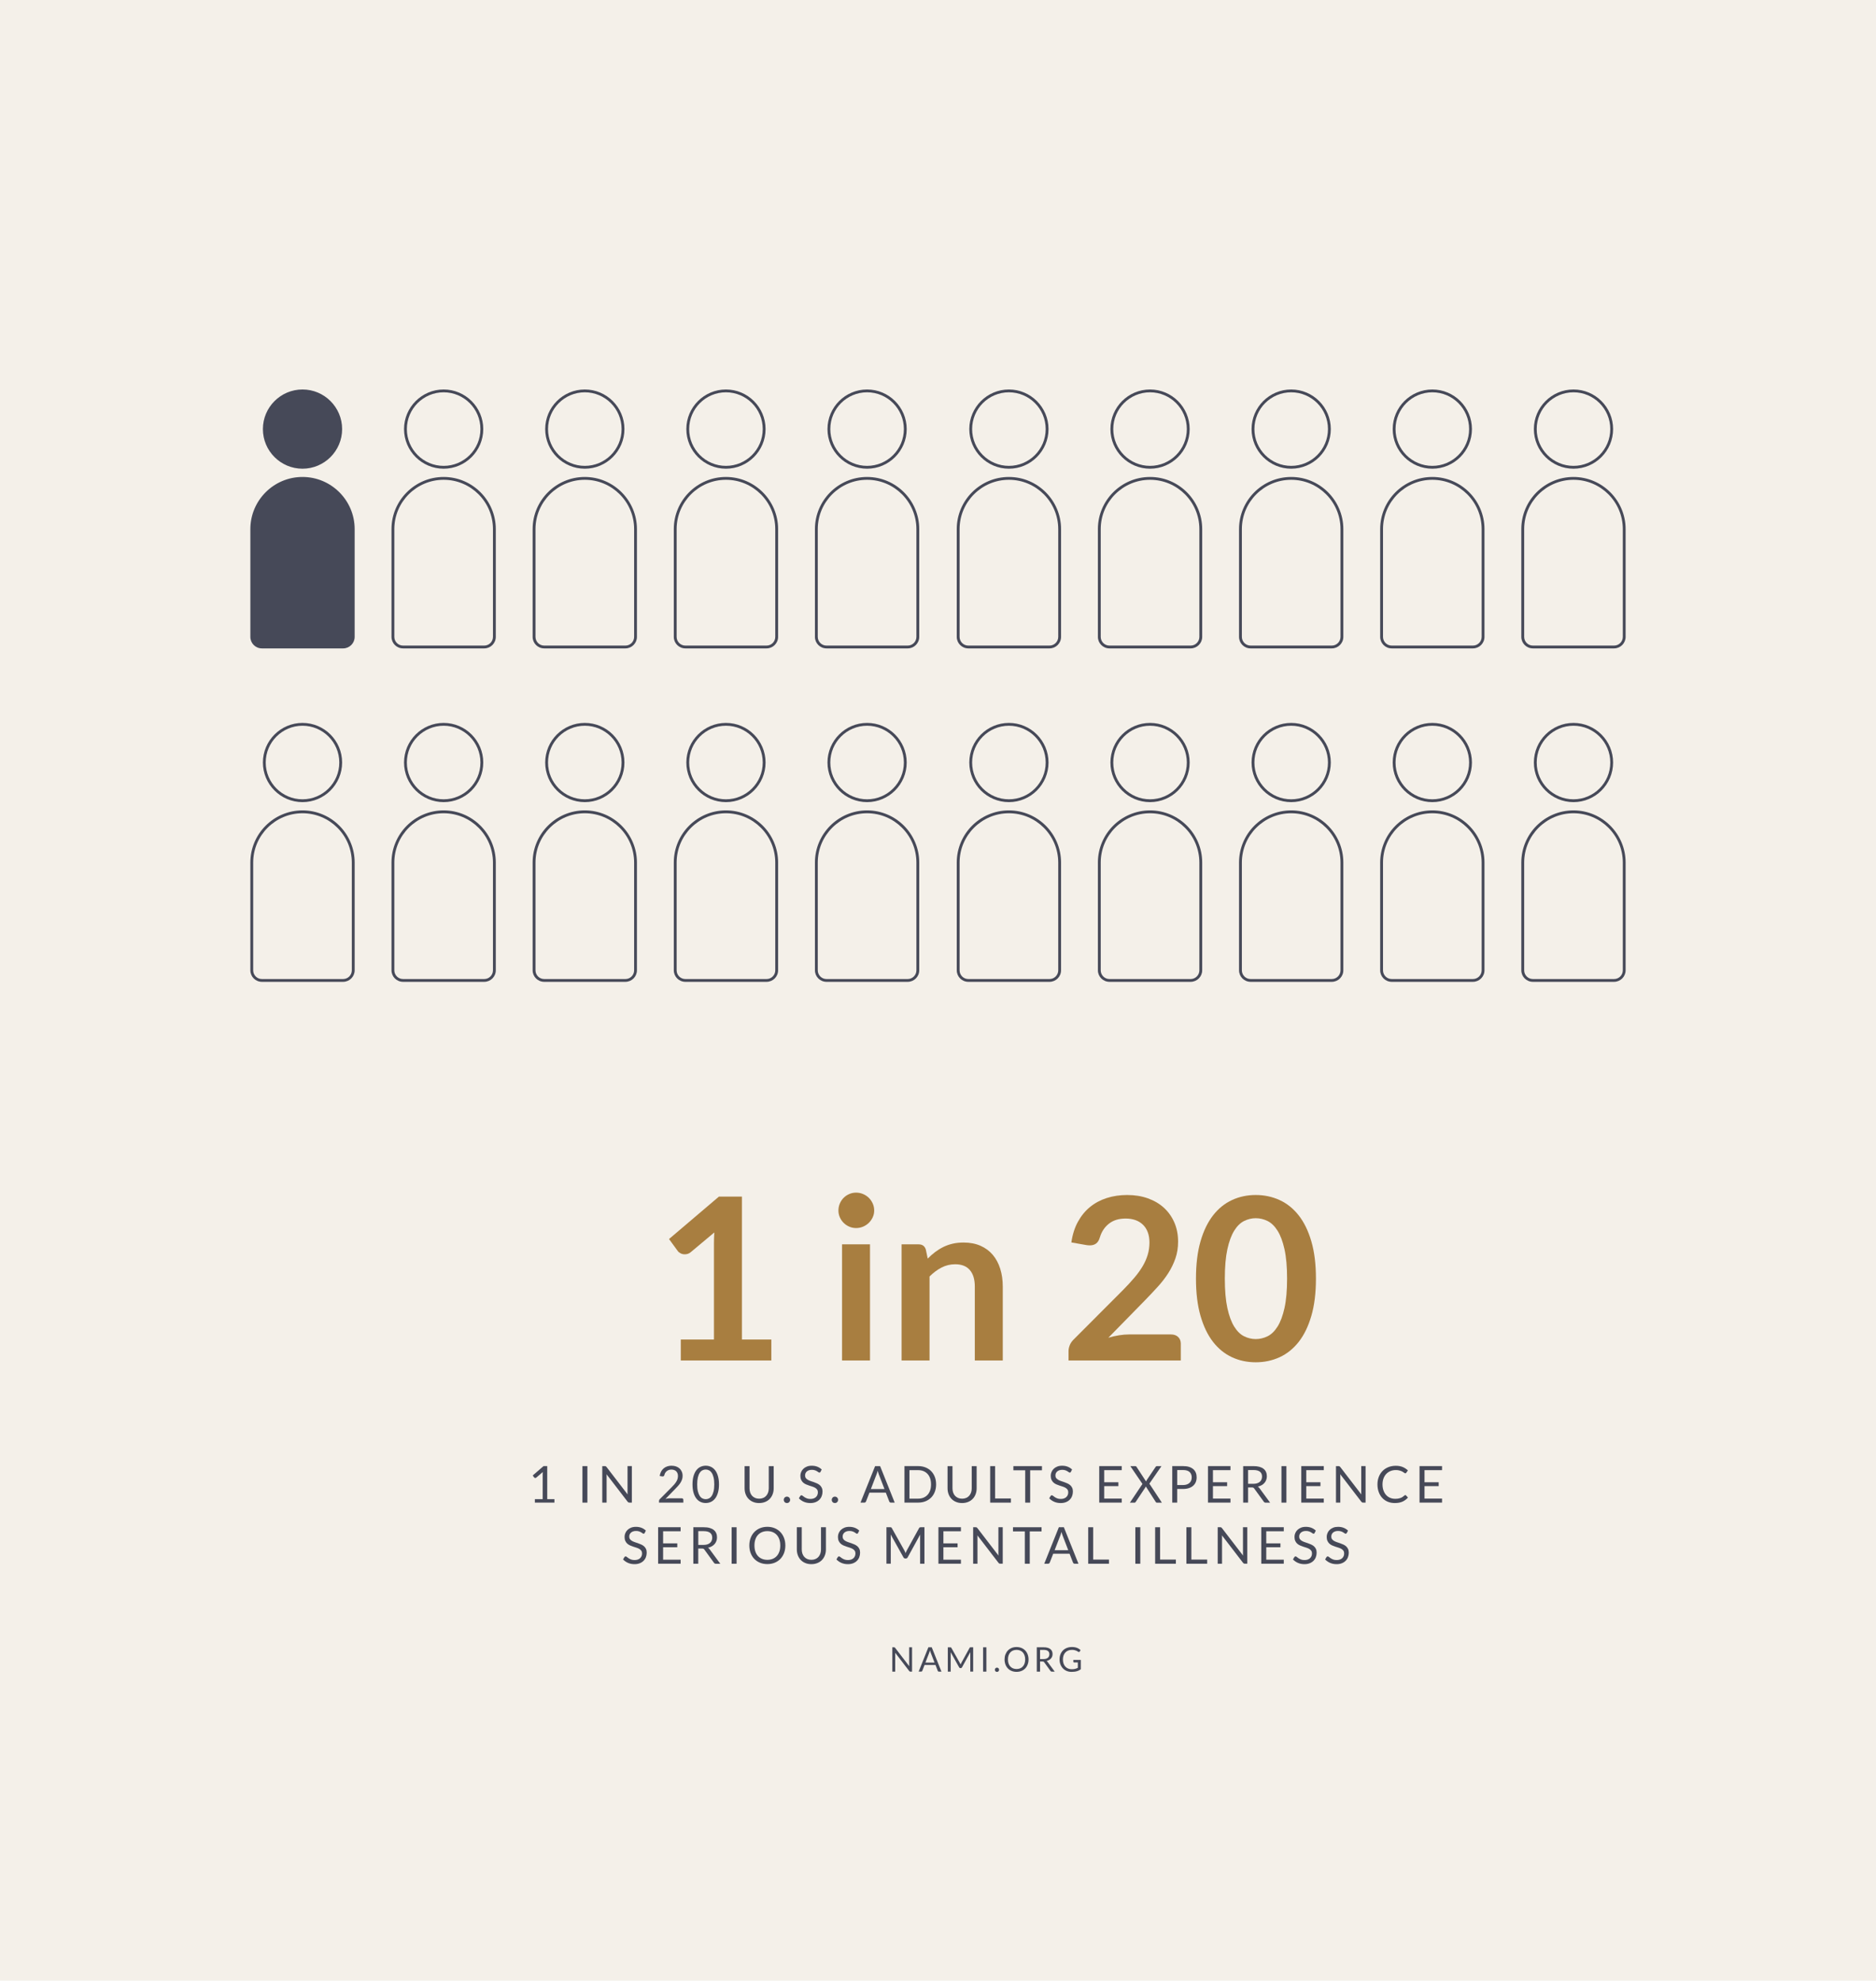 <?xml version="1.0" encoding="UTF-8"?>
<svg id="Layer_2" data-name="Layer 2" xmlns="http://www.w3.org/2000/svg" viewBox="0 0 663 700">
  <defs>
    <style>
      .cls-1 {
        isolation: isolate;
      }

      .cls-2 {
        fill: #a87e40;
      }

      .cls-3 {
        fill: #464958;
      }

      .cls-4 {
        fill: #f4f0e9;
      }
    </style>
  </defs>
  <g id="People_stats_-_2" data-name="People stats - 2">
    <g id="_1_in_20" data-name="1 in 20">
      <rect class="cls-4" width="663" height="700"/>
      <g>
        <g>
          <circle class="cls-3" cx="106.91" cy="151.65" r="13.5"/>
          <path class="cls-3" d="M106.91,165.65c-7.72,0-14-6.28-14-14s6.28-14,14-14,14,6.28,14,14-6.28,14-14,14ZM106.91,138.65c-7.17,0-13,5.83-13,13s5.83,13,13,13,13-5.83,13-13-5.83-13-13-13Z"/>
        </g>
        <g>
          <path class="cls-3" d="M106.91,169.07h0c9.89,0,17.93,8.03,17.93,17.93v38.09c0,1.97-1.6,3.57-3.57,3.57h-28.72c-1.97,0-3.57-1.6-3.57-3.57v-38.09c0-9.89,8.03-17.93,17.93-17.93Z"/>
          <path class="cls-3" d="M121.27,229.16h-28.72c-2.24,0-4.07-1.82-4.07-4.07v-38.09c0-10.16,8.27-18.43,18.43-18.43s18.43,8.27,18.43,18.43v38.09c0,2.24-1.83,4.07-4.07,4.07ZM106.91,169.57c-9.61,0-17.43,7.82-17.43,17.43v38.09c0,1.69,1.38,3.07,3.07,3.07h28.72c1.69,0,3.07-1.38,3.07-3.07v-38.09c0-9.61-7.82-17.43-17.43-17.43Z"/>
        </g>
      </g>
      <g>
        <path class="cls-3" d="M156.79,165.65c-7.72,0-14-6.28-14-14s6.28-14,14-14,14,6.28,14,14-6.28,14-14,14ZM156.79,138.65c-7.17,0-13,5.83-13,13s5.83,13,13,13,13-5.83,13-13-5.83-13-13-13Z"/>
        <path class="cls-3" d="M171.15,229.16h-28.72c-2.24,0-4.07-1.82-4.07-4.07v-38.09c0-10.16,8.27-18.43,18.43-18.43s18.43,8.27,18.43,18.43v38.09c0,2.24-1.82,4.07-4.07,4.07ZM156.79,169.57c-9.61,0-17.43,7.82-17.43,17.43v38.09c0,1.69,1.38,3.07,3.07,3.07h28.72c1.69,0,3.07-1.38,3.07-3.07v-38.09c0-9.61-7.82-17.43-17.43-17.43Z"/>
      </g>
      <g>
        <path class="cls-3" d="M206.68,165.65c-7.72,0-14-6.28-14-14s6.28-14,14-14,14,6.28,14,14-6.28,14-14,14ZM206.68,138.65c-7.17,0-13,5.83-13,13s5.83,13,13,13,13-5.83,13-13-5.83-13-13-13Z"/>
        <path class="cls-3" d="M221.03,229.16h-28.72c-2.24,0-4.07-1.82-4.07-4.07v-38.09c0-10.16,8.27-18.43,18.43-18.43s18.43,8.27,18.43,18.43v38.09c0,2.24-1.83,4.07-4.07,4.07ZM206.68,169.57c-9.61,0-17.43,7.82-17.43,17.43v38.09c0,1.69,1.38,3.07,3.07,3.07h28.72c1.69,0,3.07-1.38,3.07-3.07v-38.09c0-9.61-7.82-17.43-17.43-17.43Z"/>
      </g>
      <g>
        <path class="cls-3" d="M256.56,165.65c-7.72,0-14-6.28-14-14s6.28-14,14-14,14,6.28,14,14-6.28,14-14,14ZM256.56,138.65c-7.17,0-13,5.83-13,13s5.83,13,13,13,13-5.83,13-13-5.83-13-13-13Z"/>
        <path class="cls-3" d="M270.92,229.16h-28.72c-2.24,0-4.07-1.82-4.07-4.07v-38.09c0-10.16,8.27-18.43,18.43-18.43s18.43,8.27,18.43,18.43v38.09c0,2.24-1.82,4.07-4.07,4.07ZM256.56,169.57c-9.61,0-17.43,7.82-17.43,17.43v38.09c0,1.69,1.38,3.07,3.07,3.07h28.72c1.69,0,3.07-1.38,3.07-3.07v-38.09c0-9.61-7.82-17.43-17.43-17.43Z"/>
      </g>
      <g>
        <path class="cls-3" d="M306.44,165.65c-7.72,0-14-6.28-14-14s6.28-14,14-14,14,6.28,14,14-6.28,14-14,14ZM306.44,138.65c-7.17,0-13,5.83-13,13s5.83,13,13,13,13-5.83,13-13-5.83-13-13-13Z"/>
        <path class="cls-3" d="M320.8,229.16h-28.72c-2.24,0-4.07-1.82-4.07-4.07v-38.09c0-10.16,8.27-18.43,18.43-18.43s18.43,8.27,18.43,18.43v38.09c0,2.24-1.82,4.07-4.07,4.07ZM306.44,169.57c-9.61,0-17.43,7.82-17.43,17.43v38.09c0,1.69,1.38,3.07,3.07,3.07h28.72c1.69,0,3.07-1.38,3.07-3.07v-38.09c0-9.61-7.82-17.43-17.43-17.43Z"/>
      </g>
      <g>
        <path class="cls-3" d="M106.91,283.49c-7.72,0-14-6.28-14-14s6.28-14,14-14,14,6.28,14,14-6.28,14-14,14ZM106.91,256.49c-7.17,0-13,5.83-13,13s5.83,13,13,13,13-5.83,13-13-5.83-13-13-13Z"/>
        <path class="cls-3" d="M121.27,347h-28.72c-2.24,0-4.07-1.82-4.07-4.07v-38.09c0-10.16,8.27-18.43,18.43-18.43s18.43,8.27,18.43,18.43v38.09c0,2.24-1.83,4.07-4.07,4.07ZM106.91,287.42c-9.61,0-17.43,7.82-17.43,17.43v38.09c0,1.69,1.38,3.07,3.07,3.07h28.72c1.69,0,3.07-1.38,3.07-3.07v-38.09c0-9.61-7.82-17.43-17.43-17.43Z"/>
      </g>
      <g>
        <path class="cls-3" d="M156.79,283.49c-7.72,0-14-6.28-14-14s6.28-14,14-14,14,6.28,14,14-6.28,14-14,14ZM156.79,256.49c-7.17,0-13,5.83-13,13s5.83,13,13,13,13-5.83,13-13-5.83-13-13-13Z"/>
        <path class="cls-3" d="M171.15,347h-28.72c-2.24,0-4.07-1.82-4.07-4.07v-38.09c0-10.16,8.27-18.43,18.43-18.43s18.43,8.27,18.43,18.43v38.09c0,2.24-1.82,4.07-4.07,4.07ZM156.79,287.42c-9.61,0-17.43,7.82-17.43,17.43v38.09c0,1.69,1.38,3.07,3.07,3.07h28.72c1.69,0,3.07-1.38,3.07-3.07v-38.09c0-9.61-7.82-17.43-17.43-17.43Z"/>
      </g>
      <g>
        <path class="cls-3" d="M206.68,283.49c-7.72,0-14-6.28-14-14s6.28-14,14-14,14,6.28,14,14-6.28,14-14,14ZM206.68,256.49c-7.17,0-13,5.83-13,13s5.83,13,13,13,13-5.83,13-13-5.83-13-13-13Z"/>
        <path class="cls-3" d="M221.03,347h-28.72c-2.24,0-4.07-1.82-4.07-4.07v-38.09c0-10.16,8.27-18.43,18.43-18.43s18.43,8.27,18.43,18.43v38.09c0,2.24-1.83,4.07-4.07,4.07ZM206.68,287.42c-9.61,0-17.43,7.82-17.43,17.43v38.09c0,1.69,1.38,3.07,3.07,3.07h28.72c1.69,0,3.07-1.38,3.07-3.07v-38.09c0-9.61-7.82-17.43-17.43-17.43Z"/>
      </g>
      <g>
        <path class="cls-3" d="M256.56,283.49c-7.72,0-14-6.28-14-14s6.28-14,14-14,14,6.28,14,14-6.28,14-14,14ZM256.56,256.49c-7.17,0-13,5.83-13,13s5.83,13,13,13,13-5.83,13-13-5.83-13-13-13Z"/>
        <path class="cls-3" d="M270.92,347h-28.72c-2.24,0-4.07-1.82-4.07-4.07v-38.09c0-10.16,8.27-18.43,18.43-18.43s18.43,8.27,18.43,18.43v38.09c0,2.24-1.82,4.07-4.07,4.07ZM256.56,287.42c-9.61,0-17.43,7.82-17.43,17.43v38.09c0,1.69,1.38,3.07,3.07,3.07h28.72c1.69,0,3.07-1.38,3.07-3.07v-38.09c0-9.61-7.82-17.43-17.43-17.43Z"/>
      </g>
      <g>
        <path class="cls-3" d="M306.44,283.49c-7.72,0-14-6.28-14-14s6.28-14,14-14,14,6.28,14,14-6.28,14-14,14ZM306.44,256.49c-7.17,0-13,5.83-13,13s5.83,13,13,13,13-5.83,13-13-5.83-13-13-13Z"/>
        <path class="cls-3" d="M320.8,347h-28.72c-2.24,0-4.07-1.82-4.07-4.07v-38.09c0-10.16,8.27-18.43,18.43-18.43s18.43,8.27,18.43,18.43v38.09c0,2.24-1.82,4.07-4.07,4.07ZM306.44,287.42c-9.61,0-17.43,7.82-17.43,17.43v38.09c0,1.69,1.38,3.07,3.07,3.07h28.72c1.69,0,3.07-1.38,3.07-3.07v-38.09c0-9.61-7.82-17.43-17.43-17.43Z"/>
      </g>
      <g>
        <path class="cls-3" d="M356.56,165.65c-7.72,0-14-6.28-14-14s6.28-14,14-14,14,6.28,14,14-6.28,14-14,14ZM356.56,138.65c-7.17,0-13,5.83-13,13s5.83,13,13,13,13-5.83,13-13-5.83-13-13-13Z"/>
        <path class="cls-3" d="M370.92,229.16h-28.72c-2.24,0-4.07-1.82-4.07-4.07v-38.09c0-10.16,8.27-18.43,18.43-18.43s18.43,8.27,18.43,18.43v38.09c0,2.24-1.82,4.07-4.07,4.07ZM356.56,169.57c-9.61,0-17.43,7.82-17.43,17.43v38.09c0,1.69,1.38,3.07,3.07,3.07h28.72c1.69,0,3.07-1.38,3.07-3.07v-38.09c0-9.61-7.82-17.43-17.43-17.43Z"/>
      </g>
      <g>
        <path class="cls-3" d="M406.44,165.65c-7.72,0-14-6.28-14-14s6.28-14,14-14,14,6.28,14,14-6.28,14-14,14ZM406.44,138.65c-7.17,0-13,5.83-13,13s5.83,13,13,13,13-5.83,13-13-5.83-13-13-13Z"/>
        <path class="cls-3" d="M420.8,229.16h-28.72c-2.24,0-4.07-1.82-4.07-4.07v-38.09c0-10.16,8.27-18.43,18.43-18.43s18.43,8.27,18.43,18.43v38.09c0,2.24-1.83,4.07-4.07,4.07ZM406.44,169.57c-9.61,0-17.43,7.82-17.43,17.43v38.09c0,1.69,1.38,3.07,3.07,3.07h28.72c1.69,0,3.07-1.38,3.07-3.07v-38.09c0-9.61-7.82-17.43-17.43-17.43Z"/>
      </g>
      <g>
        <path class="cls-3" d="M456.32,165.65c-7.72,0-14-6.28-14-14s6.28-14,14-14,14,6.28,14,14-6.28,14-14,14ZM456.32,138.65c-7.17,0-13,5.83-13,13s5.83,13,13,13,13-5.83,13-13-5.83-13-13-13Z"/>
        <path class="cls-3" d="M470.68,229.16h-28.72c-2.24,0-4.07-1.82-4.07-4.07v-38.09c0-10.16,8.27-18.43,18.43-18.43s18.43,8.27,18.43,18.43v38.09c0,2.24-1.82,4.07-4.07,4.07ZM456.32,169.57c-9.61,0-17.43,7.82-17.43,17.43v38.09c0,1.69,1.38,3.07,3.07,3.07h28.72c1.69,0,3.07-1.38,3.07-3.07v-38.09c0-9.61-7.82-17.43-17.43-17.43Z"/>
      </g>
      <g>
        <path class="cls-3" d="M506.2,165.65c-7.72,0-14-6.28-14-14s6.28-14,14-14,14,6.28,14,14-6.28,14-14,14ZM506.2,138.65c-7.17,0-13,5.83-13,13s5.83,13,13,13,13-5.83,13-13-5.83-13-13-13Z"/>
        <path class="cls-3" d="M520.56,229.16h-28.72c-2.24,0-4.07-1.82-4.07-4.07v-38.09c0-10.16,8.27-18.43,18.43-18.43s18.43,8.27,18.43,18.43v38.09c0,2.24-1.82,4.07-4.07,4.07ZM506.2,169.57c-9.61,0-17.43,7.82-17.43,17.43v38.09c0,1.69,1.38,3.07,3.07,3.07h28.72c1.69,0,3.07-1.38,3.07-3.07v-38.09c0-9.61-7.82-17.43-17.43-17.43Z"/>
      </g>
      <g>
        <path class="cls-3" d="M556.09,165.65c-7.72,0-14-6.28-14-14s6.28-14,14-14,14,6.28,14,14-6.28,14-14,14ZM556.09,138.65c-7.17,0-13,5.83-13,13s5.83,13,13,13,13-5.83,13-13-5.83-13-13-13Z"/>
        <path class="cls-3" d="M570.44,229.16h-28.72c-2.24,0-4.07-1.82-4.07-4.07v-38.09c0-10.16,8.27-18.43,18.43-18.43s18.43,8.27,18.43,18.43v38.09c0,2.24-1.83,4.07-4.07,4.07ZM556.09,169.57c-9.61,0-17.43,7.82-17.43,17.43v38.09c0,1.69,1.38,3.07,3.07,3.07h28.72c1.69,0,3.07-1.38,3.07-3.07v-38.09c0-9.61-7.82-17.43-17.43-17.43Z"/>
      </g>
      <g>
        <path class="cls-3" d="M356.56,283.49c-7.72,0-14-6.28-14-14s6.28-14,14-14,14,6.28,14,14-6.28,14-14,14ZM356.56,256.49c-7.17,0-13,5.83-13,13s5.83,13,13,13,13-5.83,13-13-5.83-13-13-13Z"/>
        <path class="cls-3" d="M370.92,347h-28.72c-2.24,0-4.07-1.82-4.07-4.07v-38.09c0-10.16,8.27-18.43,18.43-18.43s18.43,8.27,18.43,18.43v38.09c0,2.24-1.82,4.07-4.07,4.07ZM356.56,287.42c-9.61,0-17.43,7.82-17.43,17.43v38.09c0,1.69,1.38,3.07,3.07,3.07h28.72c1.69,0,3.07-1.38,3.07-3.07v-38.09c0-9.61-7.82-17.43-17.43-17.43Z"/>
      </g>
      <g>
        <path class="cls-3" d="M406.44,283.49c-7.72,0-14-6.28-14-14s6.28-14,14-14,14,6.28,14,14-6.28,14-14,14ZM406.44,256.49c-7.17,0-13,5.83-13,13s5.83,13,13,13,13-5.83,13-13-5.83-13-13-13Z"/>
        <path class="cls-3" d="M420.8,347h-28.72c-2.24,0-4.07-1.82-4.07-4.07v-38.09c0-10.16,8.27-18.43,18.43-18.43s18.43,8.27,18.43,18.43v38.09c0,2.24-1.83,4.07-4.07,4.07ZM406.44,287.42c-9.61,0-17.43,7.82-17.43,17.43v38.09c0,1.69,1.38,3.07,3.07,3.07h28.72c1.69,0,3.07-1.38,3.07-3.07v-38.09c0-9.61-7.82-17.43-17.43-17.43Z"/>
      </g>
      <g>
        <path class="cls-3" d="M456.32,283.49c-7.72,0-14-6.28-14-14s6.28-14,14-14,14,6.28,14,14-6.28,14-14,14ZM456.32,256.49c-7.17,0-13,5.83-13,13s5.83,13,13,13,13-5.83,13-13-5.83-13-13-13Z"/>
        <path class="cls-3" d="M470.68,347h-28.72c-2.24,0-4.07-1.82-4.07-4.07v-38.09c0-10.16,8.27-18.43,18.43-18.43s18.43,8.27,18.43,18.43v38.09c0,2.24-1.82,4.07-4.07,4.07ZM456.32,287.42c-9.61,0-17.43,7.82-17.43,17.43v38.09c0,1.69,1.38,3.07,3.07,3.07h28.72c1.69,0,3.07-1.38,3.07-3.07v-38.09c0-9.61-7.82-17.43-17.43-17.43Z"/>
      </g>
      <g>
        <path class="cls-3" d="M506.2,283.49c-7.72,0-14-6.28-14-14s6.28-14,14-14,14,6.28,14,14-6.28,14-14,14ZM506.2,256.49c-7.17,0-13,5.83-13,13s5.83,13,13,13,13-5.83,13-13-5.83-13-13-13Z"/>
        <path class="cls-3" d="M520.56,347h-28.72c-2.24,0-4.07-1.82-4.07-4.07v-38.09c0-10.16,8.27-18.43,18.43-18.43s18.43,8.27,18.43,18.43v38.09c0,2.24-1.82,4.07-4.07,4.07ZM506.2,287.42c-9.61,0-17.43,7.82-17.43,17.43v38.09c0,1.69,1.38,3.07,3.07,3.07h28.72c1.69,0,3.07-1.38,3.07-3.07v-38.09c0-9.61-7.82-17.43-17.43-17.43Z"/>
      </g>
      <g>
        <path class="cls-3" d="M556.09,283.49c-7.72,0-14-6.28-14-14s6.28-14,14-14,14,6.28,14,14-6.28,14-14,14ZM556.09,256.49c-7.17,0-13,5.83-13,13s5.83,13,13,13,13-5.83,13-13-5.83-13-13-13Z"/>
        <path class="cls-3" d="M570.44,347h-28.72c-2.24,0-4.07-1.82-4.07-4.07v-38.09c0-10.16,8.27-18.43,18.43-18.43s18.43,8.27,18.43,18.43v38.09c0,2.24-1.83,4.07-4.07,4.07ZM556.09,287.42c-9.61,0-17.43,7.82-17.43,17.43v38.09c0,1.69,1.38,3.07,3.07,3.07h28.72c1.69,0,3.07-1.38,3.07-3.07v-38.09c0-9.61-7.82-17.43-17.43-17.43Z"/>
      </g>
      <g id="Treatment_at_MBH_resulted_in_a_62_decrease_in_symptoms_of_depression" data-name="Treatment at MBH resulted in a 62 decrease in symptoms of depression">
        <g class="cls-1">
          <path class="cls-3" d="M189.02,529.84h2.77v-8.79c0-.26,0-.53.03-.8l-2.3,1.97c-.06.05-.12.08-.18.1-.06.02-.12.03-.17.03-.09,0-.17-.02-.24-.06s-.13-.09-.16-.14l-.5-.69,3.83-3.32h1.3v11.7h2.54v1.22h-6.91v-1.22Z"/>
          <path class="cls-3" d="M207.59,531.06h-1.75v-12.9h1.75v12.9Z"/>
          <path class="cls-3" d="M214.09,518.22c.08.04.16.12.26.24l7.47,9.72c-.02-.16-.03-.31-.04-.46,0-.15,0-.29,0-.43v-9.14h1.53v12.9h-.88c-.14,0-.25-.02-.35-.07-.09-.05-.18-.13-.27-.24l-7.46-9.71c.01.15.02.3.03.44s0,.28,0,.4v9.19h-1.53v-12.9h.9c.16,0,.27.02.35.06Z"/>
          <path class="cls-3" d="M237.37,518.02c.54,0,1.05.08,1.53.24s.88.4,1.23.71c.35.31.62.69.81,1.13.2.44.3.95.3,1.51,0,.48-.07.92-.22,1.33s-.34.8-.58,1.17-.53.74-.85,1.09-.66.71-1.02,1.08l-3.39,3.47c.24-.07.48-.12.73-.16.25-.04.48-.06.71-.06h4.32c.17,0,.31.05.41.15.1.1.15.23.15.4v.97h-8.6v-.55c0-.11.02-.23.07-.35.04-.12.12-.23.22-.33l4.13-4.15c.34-.35.65-.68.94-1,.28-.32.52-.64.72-.97.2-.32.36-.65.46-.99s.16-.69.16-1.07-.06-.71-.18-.99c-.12-.29-.29-.52-.49-.71-.21-.19-.46-.33-.74-.42-.28-.09-.58-.14-.91-.14s-.62.05-.9.14c-.28.1-.52.23-.73.4s-.39.37-.54.61c-.15.23-.25.49-.31.77-.05.17-.12.3-.22.38-.1.08-.22.12-.38.12-.03,0-.06,0-.1,0s-.07,0-.11-.01l-.84-.14c.08-.59.25-1.11.49-1.56s.54-.83.91-1.14c.37-.31.79-.54,1.27-.7.48-.16.99-.24,1.54-.24Z"/>
          <path class="cls-3" d="M254.1,524.61c0,1.13-.12,2.1-.37,2.93-.24.83-.57,1.51-.99,2.05s-.92.94-1.49,1.21c-.57.26-1.19.4-1.84.4s-1.27-.13-1.84-.4c-.57-.26-1.06-.67-1.48-1.21-.42-.54-.75-1.22-.99-2.05s-.36-1.8-.36-2.93.12-2.11.36-2.93.57-1.51.99-2.06c.42-.54.91-.95,1.48-1.21.57-.26,1.18-.4,1.84-.4s1.27.13,1.84.4c.57.26,1.07.67,1.49,1.21s.75,1.23.99,2.06c.24.83.37,1.81.37,2.93ZM252.43,524.61c0-.98-.08-1.81-.25-2.48s-.39-1.21-.67-1.62c-.28-.41-.6-.7-.97-.88-.37-.18-.75-.27-1.14-.27s-.78.09-1.14.27c-.37.18-.69.47-.96.88-.28.41-.5.95-.66,1.62s-.25,1.5-.25,2.48.08,1.81.25,2.48.39,1.2.66,1.61c.28.41.6.7.96.88.37.18.75.27,1.14.27s.78-.09,1.14-.27c.37-.18.69-.47.97-.88.28-.41.5-.94.67-1.61s.25-1.49.25-2.48Z"/>
          <path class="cls-3" d="M268.29,529.67c.53,0,1.01-.09,1.43-.27.42-.18.78-.43,1.07-.76s.51-.71.67-1.16c.15-.45.23-.94.23-1.48v-7.84h1.74v7.84c0,.74-.12,1.43-.36,2.07-.24.64-.58,1.19-1.02,1.65-.44.47-.98.83-1.62,1.09-.64.26-1.35.4-2.14.4s-1.51-.13-2.14-.4c-.64-.26-1.18-.63-1.62-1.09-.44-.46-.78-1.01-1.02-1.65-.24-.64-.36-1.33-.36-2.07v-7.84h1.74v7.83c0,.54.08,1.04.23,1.49.15.45.38.84.67,1.16s.65.58,1.07.76c.42.18.9.27,1.44.27Z"/>
          <path class="cls-3" d="M276.99,530.07c0-.16.03-.3.09-.44.06-.14.13-.26.23-.36.1-.1.22-.18.36-.24.14-.06.29-.09.44-.09s.3.03.44.09c.14.06.26.14.36.24.1.1.18.22.24.36.06.14.09.29.09.44s-.03.31-.09.45c-.06.14-.14.25-.24.36s-.22.18-.36.24c-.14.06-.29.08-.44.08s-.3-.03-.44-.08c-.14-.06-.26-.14-.36-.24-.1-.1-.18-.22-.23-.36-.06-.13-.09-.28-.09-.45Z"/>
          <path class="cls-3" d="M289.99,520.18c-.05.09-.11.16-.17.2s-.14.07-.23.07c-.1,0-.22-.05-.36-.15-.14-.1-.31-.21-.51-.34s-.46-.24-.75-.34c-.29-.1-.64-.15-1.06-.15-.39,0-.73.05-1.04.16-.3.11-.55.25-.75.43-.2.18-.35.39-.45.63-.1.24-.15.5-.15.79,0,.36.09.66.26.9.18.24.41.44.7.61s.62.31.99.44c.37.12.75.25,1.13.38.39.13.77.28,1.13.45s.7.37.99.62.52.56.7.93c.18.37.27.82.27,1.35,0,.56-.1,1.09-.29,1.59-.19.5-.47.92-.84,1.29s-.82.65-1.36.86-1.15.31-1.83.31c-.83,0-1.59-.15-2.28-.45s-1.27-.71-1.76-1.23l.5-.83c.05-.07.11-.12.18-.17.07-.04.15-.07.23-.07.12,0,.27.07.43.2s.36.28.61.45c.24.16.54.31.88.45.34.14.77.2,1.26.2.41,0,.78-.06,1.11-.17.32-.11.6-.28.82-.48.23-.21.4-.46.52-.74.12-.29.18-.61.18-.96,0-.39-.09-.71-.27-.96s-.41-.46-.7-.63-.62-.31-.99-.43c-.37-.12-.75-.24-1.13-.36s-.76-.27-1.13-.43c-.37-.16-.7-.37-.99-.63s-.52-.58-.7-.97c-.18-.39-.27-.87-.27-1.44,0-.46.09-.9.27-1.32.18-.43.43-.8.77-1.13s.75-.59,1.25-.79c.5-.2,1.06-.3,1.71-.3.72,0,1.38.11,1.97.34.59.23,1.11.56,1.56.99l-.42.83Z"/>
          <path class="cls-3" d="M293.95,530.07c0-.16.03-.3.08-.44.06-.14.14-.26.23-.36.1-.1.22-.18.36-.24.14-.06.29-.09.44-.09s.3.03.44.09c.14.06.26.14.36.24s.18.22.24.36c.06.14.09.29.09.44s-.03.31-.09.45c-.06.14-.14.25-.24.36-.1.1-.22.18-.36.24-.14.06-.29.08-.44.08s-.3-.03-.44-.08c-.14-.06-.26-.14-.36-.24-.1-.1-.18-.22-.23-.36-.06-.13-.08-.28-.08-.45Z"/>
          <path class="cls-3" d="M316.22,531.06h-1.35c-.16,0-.28-.04-.38-.12-.1-.08-.17-.18-.22-.3l-1.21-3.11h-5.79l-1.21,3.11c-.04.11-.11.2-.22.29s-.23.13-.38.13h-1.35l5.16-12.9h1.77l5.16,12.9ZM307.77,526.27h4.82l-2.03-5.25c-.13-.32-.26-.73-.39-1.21-.07.25-.13.47-.19.68-.06.21-.12.39-.19.54l-2.02,5.24Z"/>
          <path class="cls-3" d="M330.83,524.61c0,.97-.15,1.85-.46,2.64-.31.79-.74,1.47-1.3,2.03-.56.56-1.23,1-2.01,1.31-.78.31-1.64.46-2.59.46h-4.82v-12.9h4.82c.95,0,1.81.16,2.59.46.78.31,1.45.75,2.01,1.31.56.57.99,1.25,1.3,2.04.31.79.46,1.67.46,2.64ZM329.04,524.61c0-.79-.11-1.5-.32-2.12-.22-.62-.52-1.15-.92-1.58-.4-.43-.88-.76-1.44-.99-.56-.23-1.19-.34-1.88-.34h-3.07v10.07h3.07c.69,0,1.32-.11,1.88-.34.56-.23,1.04-.56,1.44-.99s.7-.96.92-1.58c.22-.62.32-1.33.32-2.12Z"/>
          <path class="cls-3" d="M340.02,529.67c.53,0,1.01-.09,1.43-.27.42-.18.78-.43,1.07-.76s.51-.71.67-1.16.23-.94.23-1.48v-7.84h1.74v7.84c0,.74-.12,1.43-.36,2.07-.24.64-.58,1.19-1.02,1.65-.44.47-.98.83-1.62,1.09s-1.35.4-2.14.4-1.51-.13-2.14-.4c-.64-.26-1.18-.63-1.62-1.09-.44-.46-.78-1.01-1.02-1.65-.24-.64-.36-1.33-.36-2.07v-7.84h1.74v7.83c0,.54.08,1.04.23,1.49s.37.84.67,1.16.65.58,1.07.76c.42.18.9.27,1.44.27Z"/>
          <path class="cls-3" d="M351.69,529.59h5.58v1.47h-7.33v-12.9h1.75v11.43Z"/>
          <path class="cls-3" d="M368.24,518.16v1.47h-4.17v11.43h-1.75v-11.43h-4.18v-1.47h10.1Z"/>
          <path class="cls-3" d="M378.48,520.18c-.05.09-.11.16-.17.2s-.14.07-.23.07c-.1,0-.22-.05-.36-.15-.13-.1-.31-.21-.51-.34s-.46-.24-.75-.34c-.29-.1-.64-.15-1.06-.15-.39,0-.74.05-1.04.16-.3.11-.55.25-.75.43s-.35.39-.46.63c-.1.24-.15.5-.15.79,0,.36.09.66.27.9.18.24.41.44.7.61s.62.31.99.44.75.25,1.13.38c.39.13.76.28,1.13.45.37.17.7.37.99.62s.53.56.7.93c.18.37.26.82.26,1.35,0,.56-.1,1.09-.29,1.59-.19.5-.47.92-.84,1.29s-.82.65-1.36.86-1.15.31-1.83.31c-.83,0-1.6-.15-2.28-.45-.69-.3-1.27-.71-1.76-1.23l.5-.83c.05-.07.11-.12.18-.17.07-.04.14-.07.23-.07.13,0,.27.07.43.2.16.13.37.28.61.45s.54.31.88.45c.34.14.77.2,1.26.2.41,0,.78-.06,1.11-.17.32-.11.6-.28.82-.48.22-.21.4-.46.52-.74.12-.29.18-.61.18-.96,0-.39-.09-.71-.27-.96-.18-.25-.41-.46-.7-.63-.29-.17-.62-.31-.99-.43-.37-.12-.75-.24-1.13-.36-.39-.12-.77-.27-1.13-.43s-.7-.37-.99-.63-.52-.58-.7-.97-.27-.87-.27-1.44c0-.46.09-.9.27-1.32.18-.43.43-.8.77-1.13.34-.33.75-.59,1.25-.79s1.06-.3,1.71-.3c.72,0,1.38.11,1.97.34.59.23,1.11.56,1.56.99l-.42.83Z"/>
          <path class="cls-3" d="M396.43,518.16v1.42h-6.19v4.28h5.01v1.37h-5.01v4.4h6.19v1.42h-7.95v-12.9h7.95Z"/>
          <path class="cls-3" d="M403.74,524.44l-4.26-6.27h1.74c.12,0,.22.02.28.06s.11.1.16.18l3.37,5.17c.04-.13.11-.26.19-.41l3.18-4.72c.05-.08.11-.15.18-.2.06-.05.14-.08.23-.08h1.66l-4.27,6.19,4.42,6.71h-1.73c-.13,0-.24-.03-.31-.1-.07-.07-.14-.15-.18-.23l-3.46-5.41c-.04.13-.1.25-.16.36l-3.37,5.05c-.05.08-.12.16-.18.23s-.17.1-.29.1h-1.62l4.44-6.62Z"/>
          <path class="cls-3" d="M416.03,526.23v4.82h-1.74v-12.9h3.81c.82,0,1.53.09,2.13.28.6.19,1.1.46,1.5.81.4.35.69.77.89,1.26.2.49.29,1.04.29,1.65s-.11,1.15-.31,1.65c-.21.5-.52.93-.92,1.29-.41.36-.91.64-1.51.84-.6.2-1.29.3-2.06.3h-2.07ZM416.03,524.85h2.07c.5,0,.94-.07,1.32-.2.38-.13.7-.32.96-.55.26-.24.45-.52.59-.85.13-.33.2-.69.2-1.09,0-.82-.25-1.46-.76-1.93-.51-.46-1.27-.69-2.3-.69h-2.07v5.31Z"/>
          <path class="cls-3" d="M434.86,518.16v1.42h-6.19v4.28h5.01v1.37h-5.01v4.4h6.19v1.42h-7.95v-12.9h7.95Z"/>
          <path class="cls-3" d="M441.09,525.68v5.38h-1.74v-12.9h3.64c.82,0,1.52.08,2.12.25s1.08.4,1.47.72c.39.31.67.69.86,1.13.19.44.28.93.28,1.48,0,.46-.07.88-.22,1.28-.14.4-.35.75-.63,1.07-.27.32-.61.58-1,.81-.39.22-.84.39-1.34.5.22.13.41.31.58.55l3.76,5.12h-1.55c-.32,0-.55-.12-.7-.37l-3.35-4.61c-.1-.14-.21-.25-.33-.31-.12-.06-.3-.09-.54-.09h-1.32ZM441.09,524.41h1.83c.51,0,.96-.06,1.34-.18.39-.12.71-.3.97-.52.26-.22.46-.49.59-.81.13-.31.2-.66.2-1.04,0-.77-.25-1.35-.76-1.74-.51-.39-1.26-.58-2.26-.58h-1.91v4.87Z"/>
          <path class="cls-3" d="M454.63,531.06h-1.75v-12.9h1.75v12.9Z"/>
          <path class="cls-3" d="M467.84,518.16v1.42h-6.19v4.28h5.01v1.37h-5.01v4.4h6.19v1.42h-7.95v-12.9h7.95Z"/>
          <path class="cls-3" d="M473.39,518.22c.08.04.16.12.26.24l7.47,9.72c-.02-.16-.03-.31-.04-.46,0-.15,0-.29,0-.43v-9.14h1.53v12.9h-.88c-.14,0-.25-.02-.35-.07-.09-.05-.18-.13-.27-.24l-7.46-9.71c.01.15.02.3.03.44s0,.28,0,.4v9.19h-1.53v-12.9h.9c.16,0,.27.02.35.06Z"/>
          <path class="cls-3" d="M496.65,528.4c.1,0,.18.04.26.12l.68.75c-.53.61-1.17,1.09-1.92,1.43-.75.34-1.66.51-2.72.51-.93,0-1.77-.16-2.53-.48-.76-.32-1.4-.77-1.93-1.35-.54-.58-.95-1.27-1.24-2.08-.29-.81-.44-1.7-.44-2.67s.16-1.86.47-2.67c.31-.81.76-1.51,1.33-2.09.57-.58,1.25-1.03,2.05-1.35s1.67-.48,2.63-.48,1.76.15,2.45.44c.69.29,1.3.69,1.83,1.2l-.57.8c-.04.06-.09.11-.14.15-.05.04-.13.06-.23.06-.08,0-.16-.03-.25-.09s-.19-.13-.31-.21c-.12-.08-.26-.17-.42-.27s-.35-.19-.58-.27c-.22-.08-.48-.15-.77-.21-.29-.06-.63-.09-1.02-.09-.69,0-1.32.12-1.89.36-.57.24-1.07.58-1.48,1.01-.41.44-.74.97-.97,1.6-.23.63-.35,1.33-.35,2.11s.12,1.52.35,2.15c.23.63.54,1.16.94,1.6.4.43.87.77,1.42.99.55.23,1.13.34,1.76.34.38,0,.73-.02,1.04-.07s.59-.12.85-.21c.26-.1.5-.22.73-.37.22-.15.45-.32.68-.53.1-.09.2-.13.3-.13Z"/>
          <path class="cls-3" d="M509.63,518.16v1.42h-6.19v4.28h5.01v1.37h-5.01v4.4h6.19v1.42h-7.95v-12.9h7.95Z"/>
          <path class="cls-3" d="M227.86,541.78c-.05.09-.11.16-.17.2s-.14.07-.23.07c-.1,0-.22-.05-.36-.15-.13-.1-.31-.21-.51-.34s-.46-.24-.75-.34c-.29-.1-.64-.15-1.06-.15-.39,0-.74.05-1.04.16-.3.11-.55.25-.75.43s-.35.39-.46.63c-.1.24-.15.5-.15.79,0,.36.09.66.27.9.18.24.41.44.7.61s.62.31.99.44.75.25,1.13.38c.39.13.76.28,1.13.45.37.17.7.37.99.62s.53.56.7.93c.18.37.26.82.26,1.35,0,.56-.1,1.09-.29,1.59-.19.5-.47.92-.84,1.29s-.82.65-1.36.86-1.15.31-1.83.31c-.83,0-1.6-.15-2.28-.45-.69-.3-1.27-.71-1.76-1.23l.5-.83c.05-.07.11-.12.18-.17.07-.04.14-.07.23-.07.13,0,.27.07.43.2.16.13.37.28.61.45s.54.31.88.45c.34.14.77.2,1.26.2.41,0,.78-.06,1.11-.17.32-.11.6-.28.82-.48.22-.21.4-.46.52-.74.12-.29.18-.61.18-.96,0-.39-.09-.71-.27-.96-.18-.25-.41-.46-.7-.63-.29-.17-.62-.31-.99-.43-.37-.12-.75-.24-1.13-.36-.39-.12-.77-.27-1.13-.43s-.7-.37-.99-.63-.52-.58-.7-.97-.27-.87-.27-1.44c0-.46.09-.9.27-1.32.18-.43.43-.8.77-1.13.34-.33.75-.59,1.25-.79s1.06-.3,1.71-.3c.72,0,1.38.11,1.97.34.59.23,1.11.56,1.56.99l-.42.83Z"/>
          <path class="cls-3" d="M240.54,539.76v1.42h-6.19v4.28h5.01v1.37h-5.01v4.4h6.19v1.42h-7.95v-12.9h7.95Z"/>
          <path class="cls-3" d="M246.77,547.28v5.38h-1.74v-12.9h3.65c.82,0,1.52.08,2.11.25.59.17,1.08.4,1.47.72.39.31.67.69.86,1.13.19.44.28.93.28,1.48,0,.46-.07.88-.22,1.28-.14.4-.35.75-.62,1.07s-.61.58-1,.81-.84.39-1.34.5c.22.13.41.31.58.55l3.76,5.12h-1.55c-.32,0-.55-.12-.7-.37l-3.35-4.61c-.1-.14-.21-.25-.33-.31-.12-.06-.3-.09-.54-.09h-1.32ZM246.77,546.01h1.83c.51,0,.96-.06,1.35-.18.39-.12.71-.3.97-.52.26-.22.46-.49.59-.81.13-.31.2-.66.2-1.04,0-.77-.25-1.35-.76-1.74-.51-.39-1.26-.58-2.26-.58h-1.91v4.87Z"/>
          <path class="cls-3" d="M260.32,552.66h-1.75v-12.9h1.75v12.9Z"/>
          <path class="cls-3" d="M277.55,546.21c0,.97-.15,1.85-.46,2.66-.31.81-.74,1.5-1.3,2.08s-1.23,1.03-2.01,1.35c-.78.32-1.65.48-2.6.48s-1.81-.16-2.59-.48c-.78-.32-1.45-.77-2.01-1.35s-.99-1.28-1.3-2.08c-.31-.81-.46-1.69-.46-2.66s.15-1.85.46-2.66c.31-.81.74-1.5,1.3-2.09s1.23-1.04,2.01-1.36c.78-.32,1.64-.49,2.59-.49s1.81.16,2.6.49c.78.32,1.45.78,2.01,1.36s.99,1.28,1.3,2.09.46,1.69.46,2.66ZM275.76,546.21c0-.79-.11-1.5-.32-2.13-.22-.63-.52-1.16-.92-1.6-.4-.43-.88-.77-1.44-1-.56-.23-1.19-.35-1.89-.35s-1.32.12-1.88.35c-.56.23-1.04.57-1.44,1-.4.44-.71.97-.92,1.6-.22.63-.32,1.34-.32,2.13s.11,1.5.32,2.13c.22.63.52,1.16.92,1.59.4.44.88.77,1.44,1,.56.23,1.19.35,1.88.35s1.33-.12,1.89-.35c.56-.23,1.04-.56,1.44-1,.4-.43.7-.97.92-1.59.22-.63.32-1.34.32-2.13Z"/>
          <path class="cls-3" d="M286.75,551.27c.53,0,1.01-.09,1.43-.27.42-.18.78-.43,1.07-.76s.51-.71.67-1.16c.15-.45.23-.94.23-1.48v-7.84h1.74v7.84c0,.74-.12,1.43-.36,2.07-.24.64-.58,1.19-1.02,1.65-.44.47-.98.83-1.62,1.09-.64.26-1.35.4-2.14.4s-1.51-.13-2.14-.4c-.64-.26-1.18-.63-1.62-1.09-.44-.46-.78-1.01-1.02-1.65-.24-.64-.36-1.33-.36-2.07v-7.84h1.74v7.83c0,.54.08,1.04.23,1.49.15.45.38.84.67,1.16s.65.58,1.07.76c.42.18.9.27,1.44.27Z"/>
          <path class="cls-3" d="M303.28,541.78c-.05.09-.11.16-.17.2-.06.04-.14.07-.23.07-.1,0-.22-.05-.36-.15-.13-.1-.31-.21-.51-.34s-.46-.24-.75-.34c-.29-.1-.64-.15-1.06-.15-.39,0-.74.05-1.04.16-.3.11-.55.25-.75.43-.2.18-.35.39-.46.63-.1.24-.15.5-.15.79,0,.36.09.66.26.9s.41.44.7.61.62.31.99.44.75.25,1.13.38.76.28,1.13.45.7.37.99.62.53.56.7.93c.18.37.26.82.26,1.35,0,.56-.1,1.09-.29,1.59-.19.5-.47.92-.84,1.29s-.82.65-1.36.86-1.15.31-1.83.31c-.83,0-1.59-.15-2.28-.45-.69-.3-1.27-.71-1.76-1.23l.5-.83c.05-.07.11-.12.18-.17s.15-.07.23-.07c.13,0,.27.07.43.2s.37.28.61.45c.24.16.54.31.88.45.34.14.77.2,1.26.2.41,0,.78-.06,1.11-.17.32-.11.6-.28.82-.48.23-.21.4-.46.52-.74s.18-.61.18-.96c0-.39-.09-.71-.27-.96-.18-.25-.41-.46-.7-.63-.29-.17-.62-.31-.99-.43-.37-.12-.75-.24-1.13-.36-.39-.12-.76-.27-1.13-.43s-.7-.37-.99-.63c-.29-.26-.52-.58-.7-.97-.18-.39-.27-.87-.27-1.44,0-.46.09-.9.27-1.32.18-.43.43-.8.77-1.13s.75-.59,1.25-.79c.5-.2,1.06-.3,1.71-.3.72,0,1.38.11,1.97.34.59.23,1.11.56,1.56.99l-.42.83Z"/>
          <path class="cls-3" d="M319.86,548.45c.06.16.12.32.18.48.06-.17.12-.33.19-.48.07-.15.14-.31.22-.46l4.37-7.93c.08-.14.16-.22.24-.25.08-.03.2-.05.36-.05h1.29v12.9h-1.53v-9.48c0-.13,0-.26,0-.41,0-.14.02-.29.03-.44l-4.42,8.06c-.15.27-.36.41-.63.41h-.25c-.27,0-.48-.14-.63-.41l-4.52-8.09c.02.16.03.31.04.46,0,.15.01.29.01.41v9.48h-1.53v-12.9h1.29c.16,0,.28.02.36.05.08.03.17.11.24.25l4.46,7.94c.08.14.16.3.22.46Z"/>
          <path class="cls-3" d="M339.6,539.76v1.42h-6.19v4.28h5.01v1.37h-5.01v4.4h6.19v1.42h-7.95v-12.9h7.95Z"/>
          <path class="cls-3" d="M345.16,539.82c.07.04.16.12.26.24l7.47,9.72c-.02-.16-.03-.31-.04-.46,0-.15,0-.29,0-.43v-9.14h1.53v12.9h-.88c-.14,0-.25-.02-.35-.07-.09-.05-.18-.13-.27-.24l-7.46-9.71c.01.15.02.3.03.44s0,.28,0,.4v9.19h-1.53v-12.9h.9c.16,0,.27.02.35.06Z"/>
          <path class="cls-3" d="M368.1,539.76v1.47h-4.17v11.43h-1.75v-11.43h-4.18v-1.47h10.1Z"/>
          <path class="cls-3" d="M381.16,552.66h-1.35c-.16,0-.28-.04-.38-.12-.1-.08-.17-.18-.22-.3l-1.21-3.11h-5.79l-1.21,3.11c-.04.11-.11.2-.22.29-.1.08-.23.13-.38.13h-1.35l5.16-12.9h1.77l5.16,12.9ZM372.71,547.87h4.82l-2.02-5.25c-.13-.32-.26-.73-.39-1.21-.07.25-.13.47-.19.68s-.12.39-.18.54l-2.03,5.24Z"/>
          <path class="cls-3" d="M386.34,551.19h5.58v1.47h-7.33v-12.9h1.75v11.43Z"/>
          <path class="cls-3" d="M402.99,552.66h-1.75v-12.9h1.75v12.9Z"/>
          <path class="cls-3" d="M409.99,551.19h5.58v1.47h-7.33v-12.9h1.75v11.43Z"/>
          <path class="cls-3" d="M421.04,551.19h5.58v1.47h-7.33v-12.9h1.75v11.43Z"/>
          <path class="cls-3" d="M431.59,539.82c.07.04.16.12.26.24l7.47,9.72c-.02-.16-.03-.31-.04-.46,0-.15,0-.29,0-.43v-9.14h1.53v12.9h-.88c-.14,0-.25-.02-.35-.07-.09-.05-.18-.13-.27-.24l-7.46-9.71c.01.15.02.3.03.44s0,.28,0,.4v9.19h-1.53v-12.9h.9c.16,0,.27.02.35.06Z"/>
          <path class="cls-3" d="M453.7,539.76v1.42h-6.19v4.28h5.01v1.37h-5.01v4.4h6.19v1.42h-7.95v-12.9h7.95Z"/>
          <path class="cls-3" d="M464.62,541.78c-.05.09-.11.16-.17.2s-.14.07-.23.07c-.1,0-.22-.05-.36-.15-.13-.1-.31-.21-.51-.34s-.46-.24-.75-.34c-.29-.1-.64-.15-1.06-.15-.39,0-.74.05-1.04.16-.3.11-.55.25-.75.43s-.35.39-.46.63c-.1.24-.15.5-.15.79,0,.36.09.66.27.9.18.24.41.44.7.61s.62.31.99.44.75.25,1.13.38c.39.13.76.28,1.13.45.37.17.7.37.99.62s.53.56.7.93c.18.37.26.82.26,1.35,0,.56-.1,1.09-.29,1.59-.19.5-.47.92-.84,1.29s-.82.65-1.36.86-1.15.31-1.83.31c-.83,0-1.6-.15-2.28-.45-.69-.3-1.27-.71-1.76-1.23l.5-.83c.05-.07.11-.12.18-.17.07-.04.14-.07.23-.07.13,0,.27.07.43.2.16.13.37.28.61.45s.54.31.88.45c.34.14.77.2,1.26.2.41,0,.78-.06,1.11-.17.32-.11.6-.28.82-.48.22-.21.4-.46.52-.74.12-.29.18-.61.18-.96,0-.39-.09-.71-.27-.96-.18-.25-.41-.46-.7-.63-.29-.17-.62-.31-.99-.43-.37-.12-.75-.24-1.13-.36-.39-.12-.77-.27-1.13-.43s-.7-.37-.99-.63-.52-.58-.7-.97-.27-.87-.27-1.44c0-.46.09-.9.27-1.32.18-.43.43-.8.77-1.13.34-.33.75-.59,1.25-.79s1.06-.3,1.71-.3c.72,0,1.38.11,1.97.34.59.23,1.11.56,1.56.99l-.42.83Z"/>
          <path class="cls-3" d="M475.96,541.78c-.05.09-.11.16-.17.2-.06.04-.14.07-.23.07-.1,0-.22-.05-.36-.15-.14-.1-.31-.21-.51-.34s-.46-.24-.75-.34c-.29-.1-.64-.15-1.06-.15-.39,0-.74.05-1.04.16-.3.11-.55.25-.75.43s-.35.39-.45.63c-.1.24-.15.5-.15.79,0,.36.09.66.27.9.18.24.41.44.7.61s.62.31.99.44c.37.12.75.25,1.13.38s.77.28,1.13.45c.37.17.7.37.99.62s.52.56.7.93c.18.37.27.82.27,1.35,0,.56-.1,1.09-.29,1.59s-.47.92-.84,1.29-.82.65-1.36.86-1.15.31-1.83.31c-.83,0-1.59-.15-2.28-.45-.69-.3-1.27-.71-1.76-1.23l.5-.83c.05-.07.11-.12.18-.17.07-.04.14-.07.23-.07.13,0,.27.07.43.2.16.13.36.28.61.45.24.16.54.31.88.45.35.14.77.2,1.27.2.41,0,.78-.06,1.11-.17.32-.11.6-.28.82-.48.22-.21.4-.46.52-.74s.18-.61.18-.96c0-.39-.09-.71-.27-.96-.18-.25-.41-.46-.7-.63-.29-.17-.62-.31-.99-.43-.37-.12-.75-.24-1.13-.36s-.77-.27-1.13-.43c-.37-.16-.7-.37-.98-.63-.29-.26-.52-.58-.7-.97-.18-.39-.27-.87-.27-1.44,0-.46.09-.9.27-1.32.18-.43.43-.8.77-1.13.34-.33.75-.59,1.25-.79.49-.2,1.06-.3,1.71-.3.72,0,1.38.11,1.97.34.59.23,1.11.56,1.56.99l-.42.83Z"/>
        </g>
      </g>
      <g id="Treatment_at_MBH_resulted_in_a_62_decrease_in_symptoms_of_depression-2" data-name="Treatment at MBH resulted in a 62 decrease in symptoms of depression">
        <g class="cls-1">
          <path class="cls-3" d="M316.18,582.23s.11.08.17.16l4.98,6.48c-.01-.1-.02-.21-.02-.3,0-.1,0-.19,0-.29v-6.09h1.02v8.6h-.59c-.09,0-.17-.02-.23-.05-.06-.03-.12-.09-.18-.16l-4.97-6.47c0,.1.01.2.02.29,0,.1,0,.18,0,.26v6.13h-1.02v-8.6h.6c.1,0,.18.01.23.04Z"/>
          <path class="cls-3" d="M332.7,590.79h-.9c-.1,0-.19-.03-.25-.08-.06-.05-.11-.12-.14-.2l-.8-2.08h-3.86l-.8,2.08c-.03.07-.08.14-.14.19-.07.06-.15.08-.25.08h-.9l3.44-8.6h1.18l3.44,8.6ZM327.06,587.59h3.21l-1.35-3.5c-.09-.22-.17-.49-.26-.81-.04.16-.09.32-.13.45-.04.14-.08.26-.12.36l-1.35,3.49Z"/>
          <path class="cls-3" d="M339.36,587.98c.04.11.08.21.12.32.04-.11.08-.22.13-.32.04-.1.09-.21.15-.31l2.91-5.29c.05-.09.11-.15.16-.17.06-.02.14-.03.24-.03h.86v8.6h-1.02v-6.32c0-.08,0-.17,0-.27s0-.19.02-.29l-2.95,5.38c-.1.18-.24.27-.42.27h-.17c-.18,0-.32-.09-.42-.27l-3.01-5.39c.01.1.02.21.03.31,0,.1,0,.19,0,.28v6.32h-1.02v-8.6h.86c.1,0,.18,0,.24.03.06.02.11.08.16.17l2.97,5.29c.06.1.1.2.15.3Z"/>
          <path class="cls-3" d="M348.6,590.79h-1.16v-8.6h1.16v8.6Z"/>
          <path class="cls-3" d="M351.59,590.13c0-.1.02-.2.06-.29s.09-.17.16-.24c.07-.07.14-.12.24-.16.09-.04.19-.06.29-.06s.2.02.29.06c.09.04.17.09.24.16.07.07.12.15.16.24s.06.19.06.29-.02.21-.06.3-.09.17-.16.24c-.07.07-.15.12-.24.16s-.19.06-.29.06-.2-.02-.29-.06c-.09-.04-.17-.09-.24-.16-.07-.07-.12-.15-.16-.24s-.06-.19-.06-.3Z"/>
          <path class="cls-3" d="M363.5,586.49c0,.64-.1,1.24-.31,1.77-.2.54-.49,1-.86,1.39s-.82.69-1.34.9c-.52.21-1.1.32-1.73.32s-1.21-.11-1.73-.32c-.52-.21-.97-.51-1.34-.9s-.66-.85-.86-1.39c-.2-.54-.31-1.13-.31-1.77s.1-1.24.31-1.77.49-1,.86-1.39.82-.69,1.34-.91,1.1-.32,1.73-.32,1.21.11,1.73.32.97.52,1.34.91.66.85.86,1.39.31,1.13.31,1.77ZM362.31,586.49c0-.53-.07-1-.22-1.42-.14-.42-.35-.78-.61-1.07s-.58-.51-.96-.67c-.38-.16-.79-.23-1.26-.23s-.88.08-1.25.23c-.38.16-.7.38-.96.67s-.47.65-.62,1.07c-.14.42-.21.89-.21,1.42s.07,1,.21,1.42c.14.42.35.77.62,1.06.27.29.59.51.96.67.38.15.79.23,1.25.23s.88-.08,1.26-.23c.38-.15.7-.38.96-.67.26-.29.47-.64.61-1.06.14-.42.22-.89.22-1.42Z"/>
          <path class="cls-3" d="M367.57,587.2v3.59h-1.16v-8.6h2.43c.54,0,1.01.05,1.41.17.4.11.72.27.98.48.26.21.45.46.57.75.12.29.19.62.19.99,0,.3-.05.59-.14.85-.1.26-.23.5-.42.71-.18.21-.4.39-.67.54-.26.15-.56.26-.89.34.14.08.27.21.38.37l2.51,3.41h-1.03c-.21,0-.37-.08-.47-.25l-2.23-3.07c-.07-.1-.14-.17-.22-.21s-.2-.06-.36-.06h-.88ZM367.57,586.35h1.22c.34,0,.64-.04.9-.12s.47-.2.65-.35c.17-.15.31-.33.39-.54s.13-.44.13-.69c0-.51-.17-.9-.51-1.16s-.84-.39-1.51-.39h-1.27v3.25Z"/>
          <path class="cls-3" d="M378.78,589.94c.23,0,.45-.01.64-.03.19-.02.38-.05.55-.1s.33-.1.49-.16c.15-.06.3-.13.46-.21v-1.9h-1.33c-.08,0-.14-.02-.18-.07-.05-.04-.07-.1-.07-.16v-.66h2.64v3.3c-.22.16-.44.29-.67.41s-.48.21-.75.29-.55.14-.86.17c-.3.04-.63.06-.99.06-.62,0-1.2-.11-1.71-.32-.52-.21-.97-.51-1.34-.9s-.67-.85-.88-1.39-.32-1.13-.32-1.78.1-1.25.31-1.79.5-1,.88-1.39c.38-.39.84-.69,1.39-.9.54-.21,1.15-.32,1.82-.32.34,0,.66.03.95.08s.56.12.81.22c.25.09.48.21.69.34.21.13.41.28.59.45l-.33.53c-.07.11-.16.16-.26.16-.06,0-.13-.02-.21-.07-.1-.06-.21-.12-.34-.2-.12-.08-.28-.16-.45-.23s-.39-.14-.63-.19c-.24-.05-.53-.08-.86-.08-.48,0-.92.08-1.31.24-.39.16-.73.38-1,.68-.28.29-.49.65-.64,1.07s-.22.89-.22,1.41.08,1.03.23,1.46c.15.43.37.79.65,1.08.28.3.61.52,1,.68.38.16.81.23,1.27.23Z"/>
        </g>
      </g>
      <g>
        <path class="cls-2" d="M240.6,473.42h11.72v-33.72c0-1.31.04-2.68.12-4.12l-8.32,6.96c-.35.29-.7.49-1.06.6-.36.11-.71.16-1.06.16-.53,0-1.02-.11-1.46-.34-.44-.23-.77-.49-.98-.78l-3.12-4.28,17.64-15h8.12v50.52h10.4v7.4h-32v-7.4Z"/>
        <path class="cls-2" d="M308.95,427.82c0,.85-.17,1.65-.52,2.4-.35.75-.81,1.4-1.38,1.96-.57.56-1.25,1.01-2.02,1.34-.77.33-1.6.5-2.48.5s-1.66-.17-2.42-.5c-.76-.33-1.42-.78-1.98-1.34s-1.01-1.21-1.34-1.96c-.33-.75-.5-1.55-.5-2.4s.17-1.71.5-2.48c.33-.77.78-1.44,1.34-2s1.22-1.01,1.98-1.34c.76-.33,1.57-.5,2.42-.5s1.71.17,2.48.5c.77.33,1.45.78,2.02,1.34.57.56,1.03,1.23,1.38,2,.35.77.52,1.6.52,2.48ZM307.47,439.78v41.04h-9.88v-41.04h9.88Z"/>
        <path class="cls-2" d="M318.63,480.82v-41.04h6.04c1.28,0,2.12.6,2.52,1.8l.68,3.24c.83-.85,1.7-1.63,2.62-2.32.92-.69,1.89-1.29,2.92-1.8,1.03-.51,2.13-.89,3.3-1.16,1.17-.27,2.45-.4,3.84-.4,2.24,0,4.23.38,5.96,1.14,1.73.76,3.18,1.83,4.34,3.2,1.16,1.37,2.04,3.01,2.64,4.92.6,1.91.9,4.01.9,6.3v26.12h-9.88v-26.12c0-2.51-.58-4.45-1.74-5.82-1.16-1.37-2.9-2.06-5.22-2.06-1.71,0-3.31.39-4.8,1.16-1.49.77-2.91,1.83-4.24,3.16v29.68h-9.88Z"/>
        <path class="cls-2" d="M398.35,422.34c2.67,0,5.11.39,7.32,1.18,2.21.79,4.11,1.9,5.68,3.34,1.57,1.44,2.8,3.17,3.68,5.2s1.32,4.28,1.32,6.76c0,2.13-.31,4.11-.94,5.92s-1.47,3.55-2.52,5.2c-1.05,1.65-2.29,3.25-3.7,4.8-1.41,1.55-2.89,3.12-4.44,4.72l-13.04,13.32c1.28-.37,2.53-.66,3.76-.86,1.23-.2,2.4-.3,3.52-.3h14.84c1.07,0,1.91.3,2.54.9.63.6.94,1.39.94,2.38v5.92h-39.68v-3.28c0-.67.14-1.36.42-2.08.28-.72.73-1.39,1.34-2l17.56-17.6c1.47-1.49,2.78-2.92,3.94-4.28,1.16-1.36,2.13-2.71,2.92-4.04.79-1.33,1.39-2.69,1.8-4.06.41-1.37.62-2.82.62-4.34,0-1.39-.2-2.61-.6-3.66-.4-1.05-.97-1.94-1.72-2.66-.75-.72-1.63-1.26-2.66-1.62-1.03-.36-2.18-.54-3.46-.54-2.37,0-4.33.6-5.86,1.8-1.53,1.2-2.61,2.81-3.22,4.84-.29,1.01-.73,1.74-1.32,2.18-.59.44-1.33.66-2.24.66-.4,0-.84-.04-1.32-.12l-5.2-.92c.4-2.77,1.17-5.21,2.32-7.3s2.58-3.84,4.3-5.24c1.72-1.4,3.69-2.45,5.92-3.16,2.23-.71,4.62-1.06,7.18-1.06Z"/>
        <path class="cls-2" d="M465.07,451.9c0,5.04-.54,9.42-1.62,13.14-1.08,3.72-2.57,6.79-4.48,9.22s-4.16,4.23-6.76,5.42c-2.6,1.19-5.41,1.78-8.42,1.78s-5.81-.59-8.38-1.78c-2.57-1.19-4.81-2.99-6.7-5.42s-3.37-5.5-4.44-9.22c-1.07-3.72-1.6-8.1-1.6-13.14s.53-9.45,1.6-13.16c1.07-3.71,2.55-6.77,4.44-9.2,1.89-2.43,4.13-4.23,6.7-5.42,2.57-1.19,5.37-1.78,8.38-1.78s5.82.59,8.42,1.78c2.6,1.19,4.85,2.99,6.76,5.42,1.91,2.43,3.4,5.49,4.48,9.2,1.08,3.71,1.62,8.09,1.62,13.16ZM454.87,451.9c0-4.19-.31-7.65-.92-10.4-.61-2.75-1.43-4.93-2.46-6.56-1.03-1.63-2.21-2.77-3.54-3.42-1.33-.65-2.72-.98-4.16-.98s-2.78.33-4.1.98c-1.32.65-2.49,1.79-3.5,3.42-1.01,1.63-1.82,3.81-2.42,6.56-.6,2.75-.9,6.21-.9,10.4s.3,7.65.9,10.4c.6,2.75,1.41,4.93,2.42,6.56,1.01,1.63,2.18,2.77,3.5,3.42,1.32.65,2.69.98,4.1.98s2.83-.33,4.16-.98c1.33-.65,2.51-1.79,3.54-3.42,1.03-1.63,1.85-3.81,2.46-6.56.61-2.75.92-6.21.92-10.4Z"/>
      </g>
    </g>
  </g>
</svg>